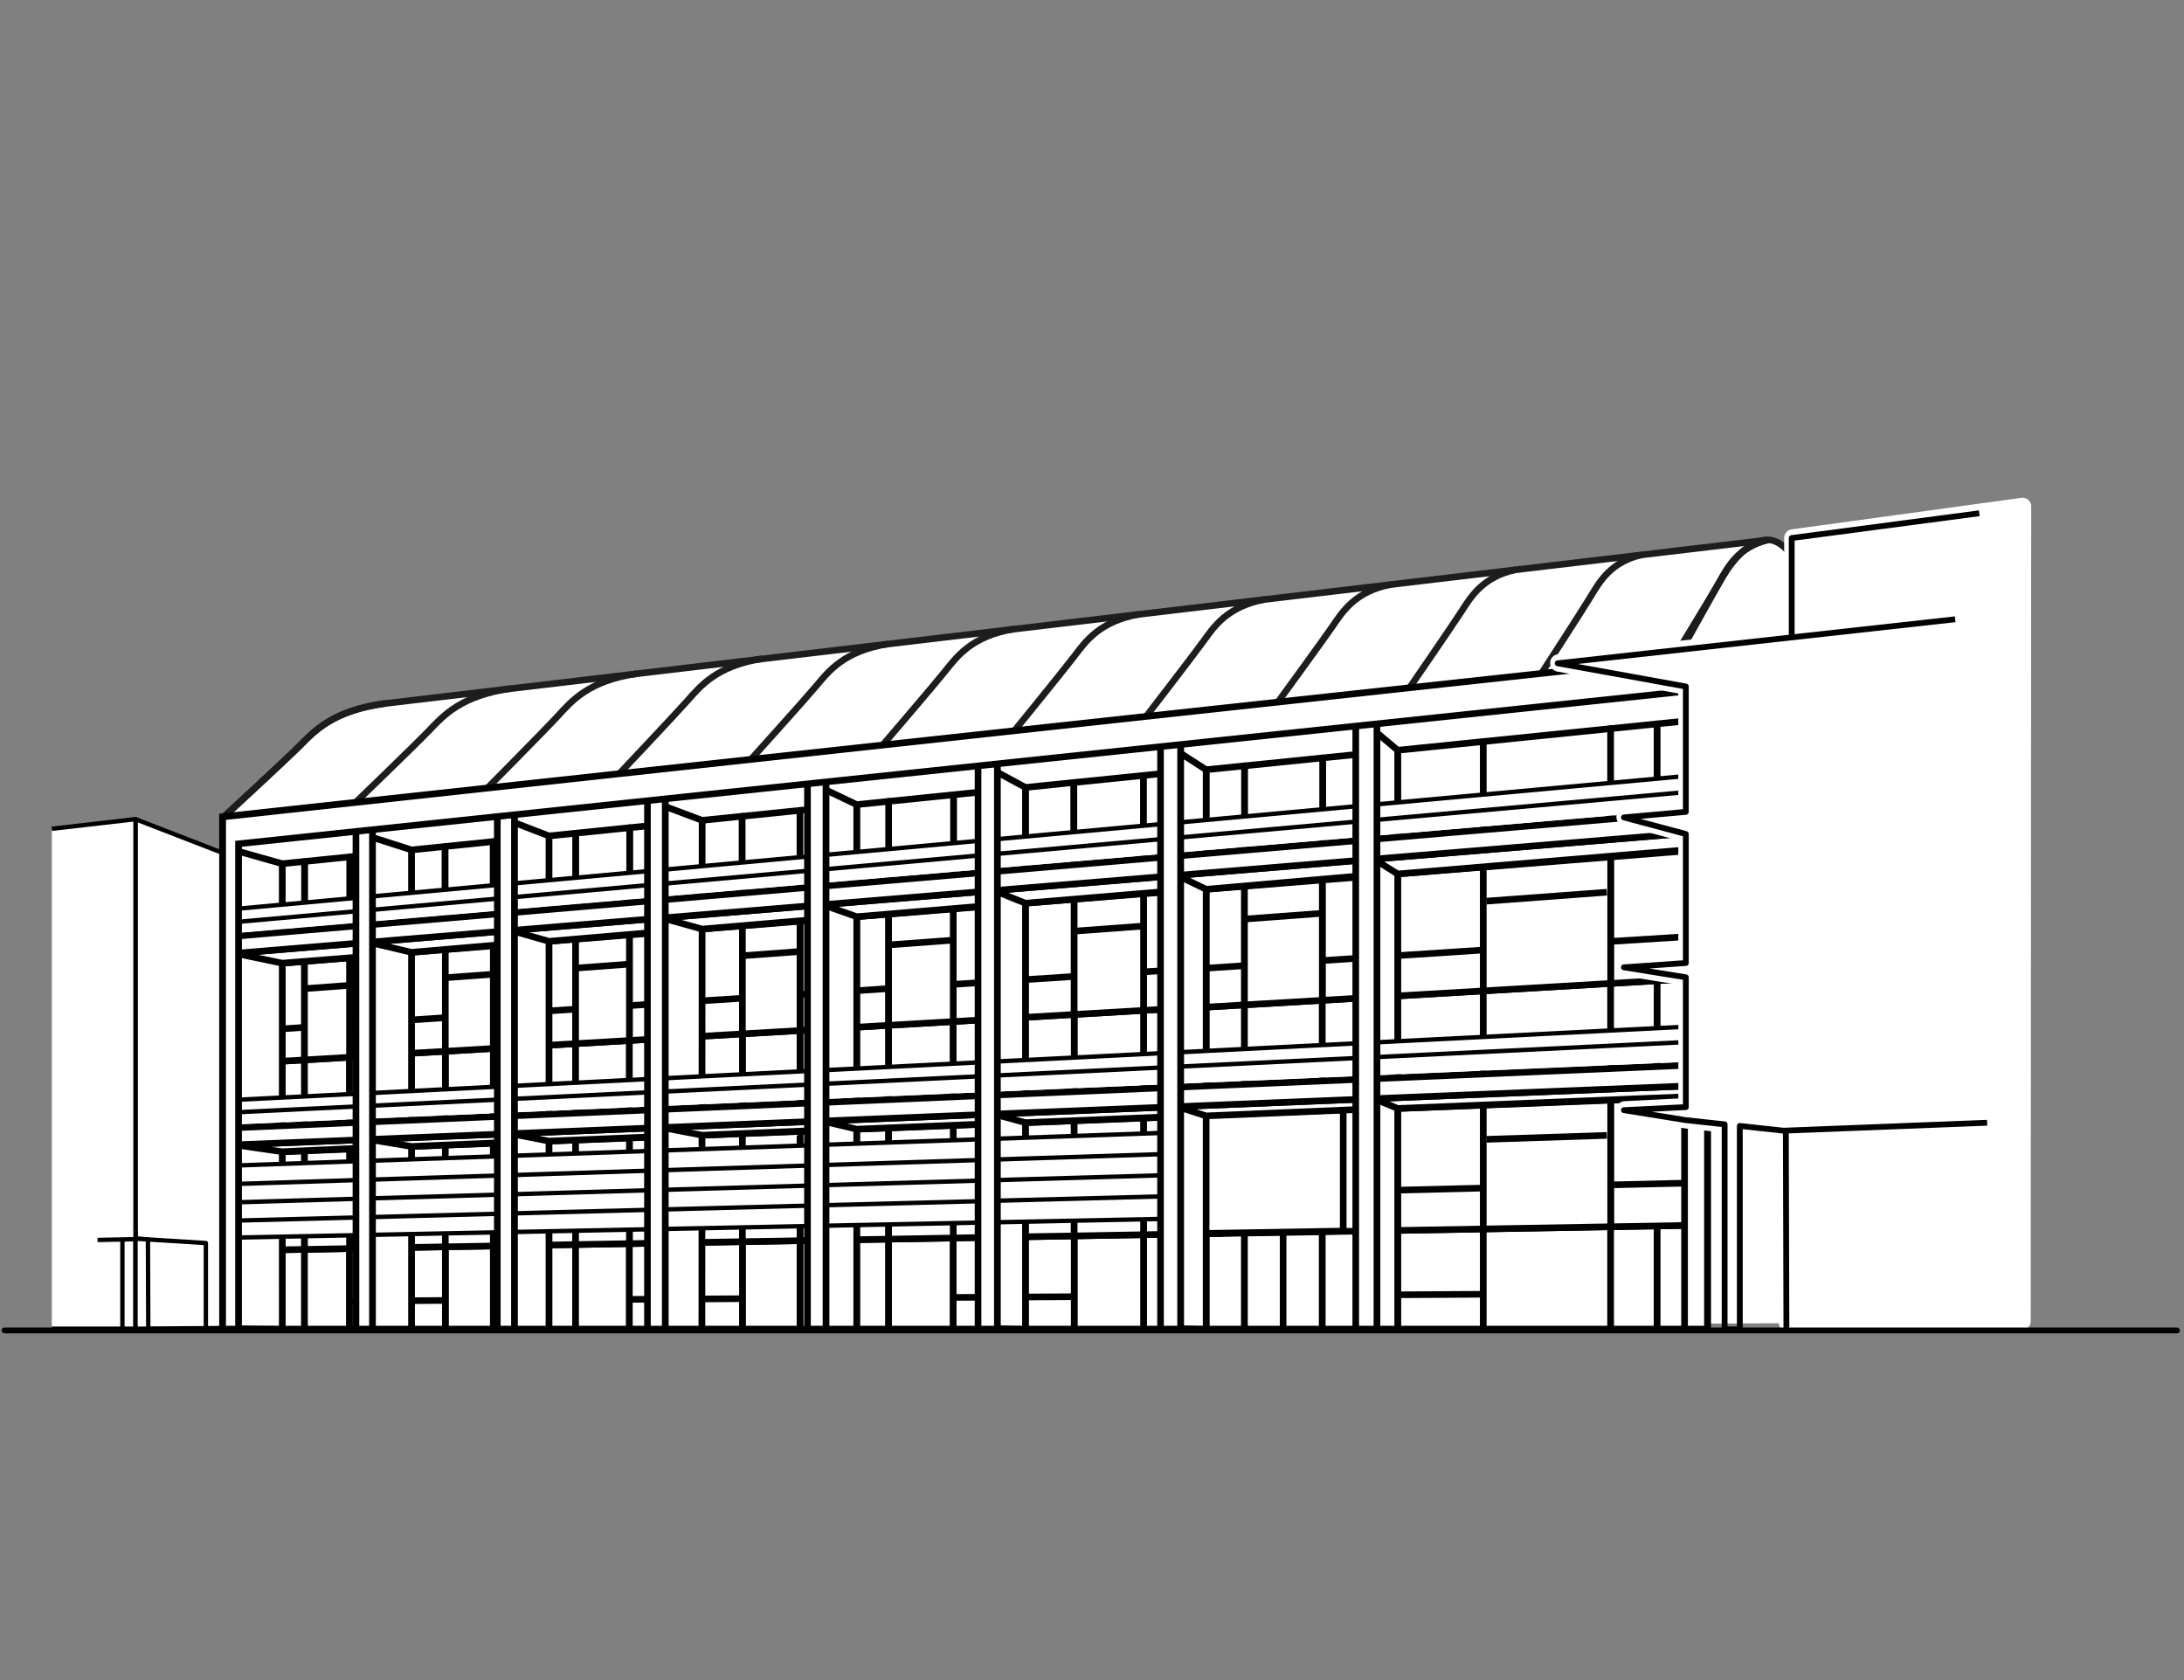 <svg xmlns="http://www.w3.org/2000/svg" viewBox="0 0 650 500"><rect x="0" y="0" width="650" height="500" fill="#808080" stroke="none"/><defs><style>.cls-1,.cls-10,.cls-5,.cls-7,.cls-9{fill:none;}.cls-2,.cls-3,.cls-4,.cls-6,.cls-8{fill:#fff;}.cls-10,.cls-3,.cls-6,.cls-7,.cls-8,.cls-9{stroke:#000;stroke-linejoin:round;}.cls-3,.cls-7{stroke-width:1.3px;}.cls-4,.cls-5{stroke:#1d1d1b;stroke-linejoin:bevel;}.cls-4,.cls-5,.cls-6{stroke-width:1.97px;}.cls-10,.cls-8,.cls-9{stroke-width:1.73px;}.cls-10{stroke-linecap:round;}</style></defs><g id="Capa_2" data-name="Capa 2"><g id="Capa_1-2" data-name="Capa 1"><rect class="cls-1" width="650" height="500"/><path class="cls-2" d="M546.84,393.73l-.45-198.85-12.11-28.09c-2.12-3.25-4.94-6.1-8.13-6.1a7.71,7.71,0,0,0-1.91.26L114.83,209.37c-15.65,2.09-21.12,8.12-25.53,12.53s-23.38,21.89-23.38,21.89l1.33.2v5.19h0v5.07L71.91,396Z"/><polygon class="cls-3" points="80.05 395.14 40.33 395.43 40.33 243.79 80.05 259.18 80.05 395.14"/><polygon class="cls-3" points="61.27 395.28 40.33 395.43 40.33 368.63 61.27 369.94 61.27 395.28"/><polyline class="cls-3" points="15.42 395.44 40.33 395.43 40.33 243.79 15.42 246.65"/><polygon class="cls-3" points="36.43 395.43 40.33 395.43 40.33 368.63 36.43 368.71 36.43 395.43"/><polygon class="cls-3" points="44.13 395.43 40.33 395.43 40.33 368.63 44.03 368.87 44.13 395.43"/><polyline class="cls-3" points="29.04 369.02 40.33 368.79 40.33 366.45"/><path class="cls-4" d="M498.6,196.83s10.69-19.2,13.17-23.61,5.56-10.44,14.38-12.53L114.83,209.34c-15.65,2.09-21.12,8.12-25.53,12.53s-23.38,21.89-23.38,21.89Z"/><path class="cls-5" d="M65.92,243.72s19-17.47,23.38-21.88,9.88-10.44,25.53-12.53"/><path class="cls-5" d="M105.15,239.47s18.32-17.65,22.56-22.06,9.48-10.44,24.51-12.53"/><path class="cls-5" d="M144.39,235.21S162.06,217.4,166.11,213s9.1-10.44,23.5-12.53"/><path class="cls-5" d="M183.62,231s17-18,20.9-22.38S213.22,198.13,227,196"/><path class="cls-5" d="M222.86,226.7s16.36-18.14,20.07-22.55,8.3-10.44,21.47-12.53"/><path class="cls-5" d="M262.1,222.44s15.7-18.31,19.23-22.72,7.92-10.44,20.46-12.53"/><path class="cls-5" d="M301.33,218.18s15.05-18.47,18.41-22.88,7.52-10.44,19.44-12.53"/><path class="cls-5" d="M340.57,213.93s14.39-18.64,17.57-23.05,7.14-10.44,18.44-12.53"/><path class="cls-5" d="M379.8,209.67s13.74-18.81,16.75-23.21S403.29,176,414,173.92"/><path class="cls-5" d="M419,205.42s13.08-19,15.92-23.39,6.34-10.44,16.4-12.53"/><path class="cls-5" d="M458.28,201.16S470.7,182,473.36,177.61s6-10.44,15.39-12.53"/><path class="cls-5" d="M497.51,196.9s11.78-19.3,14.26-23.71,5.56-10.44,14.38-12.53"/><path class="cls-5" d="M498.6,195.07s10.69-17.47,13.17-21.88,8-12.53,14.38-12.53c5.1,0,9.25,7.28,11.12,11.81s9,22.6,9,22.6Z"/><polygon class="cls-6" points="441.46 252.2 415.98 254.32 415.98 223.28 441.46 220.69 441.46 252.2"/><polygon class="cls-6" points="479.36 249.04 441.46 252.2 441.46 220.69 479.36 216.84 479.36 249.04"/><polygon class="cls-6" points="479.36 249.04 493.21 247.88 493.21 215.43 479.36 216.84 479.36 249.04"/><polygon class="cls-6" points="493.21 247.88 507.29 246.71 507.29 214 493.21 215.43 493.21 247.88"/><line class="cls-6" x1="415.98" y1="243.7" x2="441.46" y2="241.41"/><polygon class="cls-6" points="393.64 256.19 410.59 254.77 410.59 223.83 393.64 225.56 393.64 256.19"/><polygon class="cls-6" points="370.38 258.13 393.64 256.19 393.64 225.56 370.38 227.92 370.38 258.13"/><polygon class="cls-6" points="370.38 258.13 358.97 259.08 358.97 229.08 370.38 227.92 370.38 258.13"/><line class="cls-6" x1="410.59" y1="244.18" x2="393.64" y2="245.7"/><polygon class="cls-6" points="319.61 262.19 305.19 263.4 305.19 234.35 319.61 232.88 319.61 262.19"/><polygon class="cls-6" points="340.34 260.47 319.61 262.19 319.61 232.88 340.34 230.78 340.34 260.47"/><polygon class="cls-6" points="340.34 260.47 350.92 259.58 350.92 229.7 340.34 230.78 340.34 260.47"/><line class="cls-6" x1="305.19" y1="253.45" x2="319.61" y2="252.05"/><polygon class="cls-6" points="283.78 265.18 297.81 264.01 297.81 235.1 283.78 236.53 283.78 265.18"/><polygon class="cls-6" points="264.47 266.79 283.78 265.18 283.78 236.53 264.47 238.49 264.47 266.79"/><polygon class="cls-6" points="264.47 266.79 254.97 267.58 254.97 239.46 264.47 238.49 264.47 266.79"/><line class="cls-6" x1="297.81" y1="254.11" x2="283.78" y2="255.48"/><polygon class="cls-6" points="220.89 270.43 208.88 271.43 208.88 244.15 220.89 242.93 220.89 270.43"/><polygon class="cls-6" points="238.09 268.99 220.89 270.43 220.89 242.93 238.09 241.18 238.09 268.99"/><polygon class="cls-6" points="238.09 268.99 246.86 268.26 246.86 240.28 238.09 241.18 238.09 268.99"/><line class="cls-6" x1="208.88" y1="262.09" x2="221.92" y2="260.92"/><polygon class="cls-6" points="187.39 273.22 199.05 272.25 199.05 245.15 187.39 246.33 187.39 273.22"/><polygon class="cls-6" points="171.31 274.56 187.39 273.22 187.39 246.33 171.31 247.97 171.31 274.56"/><polygon class="cls-6" points="171.31 274.56 163.38 275.22 163.38 248.78 171.31 247.97 171.31 274.56"/><line class="cls-6" x1="199.05" y1="262.97" x2="186.4" y2="264.1"/><polygon class="cls-6" points="132.48 277.8 122.47 278.63 122.47 252.94 132.48 251.92 132.48 277.8"/><polygon class="cls-6" points="146.8 276.6 132.48 277.8 132.48 251.92 146.8 250.46 146.8 276.6"/><polygon class="cls-6" points="146.8 276.6 154.09 276 154.09 249.72 146.8 250.46 146.8 276.6"/><line class="cls-6" x1="122.46" y1="269.84" x2="133.34" y2="268.86"/><polygon class="cls-6" points="104.07 280.33 113.8 279.52 113.8 254.02 104.07 255.01 104.07 280.33"/><polygon class="cls-6" points="90.63 281.45 104.07 280.33 104.07 255.01 90.63 256.38 90.63 281.45"/><polygon class="cls-6" points="90.63 281.45 83.99 282.01 83.99 257.05 90.63 256.38 90.63 281.45"/><line class="cls-6" x1="113.8" y1="270.79" x2="103.25" y2="271.74"/><polygon class="cls-6" points="441.46 324.69 415.98 325.75 415.98 296.39 441.46 294.9 441.46 324.69"/><polygon class="cls-6" points="479.36 323.13 441.46 324.69 441.46 294.9 479.36 292.68 479.36 323.13"/><polygon class="cls-6" points="479.36 323.13 493.21 322.56 493.21 291.87 479.36 292.68 479.36 323.13"/><polygon class="cls-6" points="493.21 322.56 507.29 321.98 507.29 291.04 493.21 291.87 493.21 322.56"/><line class="cls-6" x1="415.98" y1="315.54" x2="441.46" y2="314.33"/><polygon class="cls-6" points="441.46 258.06 415.98 260.1 415.98 296.39 441.46 294.9 441.46 258.06"/><polygon class="cls-6" points="479.36 255.03 507.29 252.8 507.29 291.04 479.36 292.68 479.36 255.03"/><polygon class="cls-6" points="479.36 255.03 441.46 258.06 441.46 294.9 479.36 292.68 479.36 255.03"/><line class="cls-6" x1="415.98" y1="284.4" x2="441.46" y2="282.73"/><line class="cls-6" x1="479.74" y1="280.15" x2="506.14" y2="278.49"/><line class="cls-6" x1="442.38" y1="268.19" x2="478.22" y2="265.53"/><polygon class="cls-6" points="370.38 327.62 358.97 328.09 358.97 299.73 370.38 299.06 370.38 327.62"/><polygon class="cls-6" points="393.54 326.67 370.38 327.62 370.38 299.06 393.54 297.7 393.54 326.67"/><polygon class="cls-6" points="393.54 326.67 410.59 325.97 410.59 296.7 393.54 297.7 393.54 326.67"/><line class="cls-6" x1="394.37" y1="316.56" x2="409.95" y2="315.82"/><polygon class="cls-6" points="370.38 263.75 358.97 264.66 358.97 299.73 370.38 299.06 370.38 263.75"/><polygon class="cls-6" points="393.54 261.9 410.59 260.53 410.59 296.7 393.54 297.7 393.54 261.9"/><polygon class="cls-6" points="393.54 261.9 370.38 263.75 370.38 299.06 393.54 297.7 393.54 261.9"/><line class="cls-6" x1="358.97" y1="288.14" x2="370.38" y2="287.39"/><line class="cls-6" x1="394.37" y1="285.82" x2="409.95" y2="284.8"/><line class="cls-6" x1="370.9" y1="273.48" x2="392.9" y2="271.85"/><polygon class="cls-6" points="340.34 328.78 350.92 328.35 350.92 300.08 340.34 300.7 340.34 328.78"/><polygon class="cls-6" points="319.7 329.63 340.34 328.78 340.34 300.7 319.7 301.91 319.7 329.63"/><polygon class="cls-6" points="319.7 329.63 305.19 330.23 305.19 302.76 319.7 301.91 319.7 329.63"/><line class="cls-6" x1="318.98" y1="320.03" x2="305.72" y2="320.65"/><polygon class="cls-6" points="340.34 265.99 350.92 265.15 350.92 300.08 340.34 300.7 340.34 265.99"/><polygon class="cls-6" points="319.7 267.64 305.19 268.8 305.19 302.76 319.7 301.91 319.7 267.64"/><polygon class="cls-6" points="319.7 267.64 340.34 265.99 340.34 300.7 319.7 301.91 319.7 267.64"/><line class="cls-6" x1="350.92" y1="288.54" x2="340.34" y2="289.24"/><line class="cls-6" x1="318.98" y1="290.64" x2="305.72" y2="291.51"/><line class="cls-6" x1="339.86" y1="275.63" x2="320.25" y2="277.08"/><polygon class="cls-6" points="264.47 331.91 254.97 332.3 254.97 305.7 264.47 305.14 264.47 331.91"/><polygon class="cls-6" points="283.7 331.12 264.47 331.91 264.47 305.14 283.7 304.02 283.7 331.12"/><polygon class="cls-6" points="283.7 331.12 297.81 330.53 297.81 303.19 283.7 304.02 283.7 331.12"/><line class="cls-6" x1="284.39" y1="321.66" x2="297.29" y2="321.05"/><polygon class="cls-6" points="264.47 272.06 254.97 272.82 254.97 305.7 264.47 305.14 264.47 272.06"/><polygon class="cls-6" points="283.7 270.52 297.81 269.39 297.81 303.19 283.7 304.02 283.7 270.52"/><polygon class="cls-6" points="283.7 270.52 264.47 272.06 264.47 305.14 283.7 304.02 283.7 270.52"/><line class="cls-6" x1="254.97" y1="294.84" x2="264.47" y2="294.21"/><line class="cls-6" x1="284.39" y1="292.91" x2="297.29" y2="292.06"/><line class="cls-6" x1="264.9" y1="281.18" x2="283.17" y2="279.83"/><polygon class="cls-6" points="238.09 333 246.86 332.63 246.86 306.17 238.09 306.69 238.09 333"/><polygon class="cls-6" points="220.96 333.7 238.09 333 238.09 306.69 220.96 307.69 220.96 333.7"/><polygon class="cls-6" points="220.96 333.7 208.88 334.2 208.88 308.4 220.96 307.69 220.96 333.7"/><line class="cls-6" x1="220.36" y1="324.68" x2="209.33" y2="325.21"/><polygon class="cls-6" points="238.09 274.17 246.86 273.47 246.86 306.17 238.09 306.69 238.09 274.17"/><polygon class="cls-6" points="220.96 275.54 208.88 276.5 208.88 308.4 220.96 307.69 220.96 275.54"/><polygon class="cls-6" points="220.96 275.54 238.09 274.17 238.09 306.69 220.96 307.69 220.96 275.54"/><line class="cls-6" x1="246.86" y1="295.37" x2="238.09" y2="295.95"/><line class="cls-6" x1="220.36" y1="297.11" x2="209.33" y2="297.83"/><line class="cls-6" x1="237.7" y1="283.2" x2="221.42" y2="284.4"/><polygon class="cls-6" points="171.31 335.75 163.38 336.07 163.38 311.06 171.31 310.6 171.31 335.75"/><polygon class="cls-6" points="187.32 335.09 171.31 335.75 171.31 310.6 187.32 309.66 187.32 335.09"/><polygon class="cls-6" points="187.32 335.09 199.05 334.6 199.05 308.97 187.32 309.66 187.32 335.09"/><line class="cls-6" x1="187.89" y1="326.22" x2="198.61" y2="325.71"/><polygon class="cls-6" points="171.31 279.51 163.38 280.14 163.38 311.06 171.31 310.6 171.31 279.51"/><polygon class="cls-6" points="187.32 278.23 199.05 277.29 199.05 308.97 187.32 309.66 187.32 278.23"/><polygon class="cls-6" points="187.32 278.23 171.31 279.51 171.31 310.6 187.32 309.66 187.32 278.23"/><line class="cls-6" x1="163.38" y1="300.85" x2="171.31" y2="300.33"/><line class="cls-6" x1="187.89" y1="299.24" x2="198.61" y2="298.54"/><line class="cls-6" x1="171.67" y1="288.09" x2="186.88" y2="286.96"/><polygon class="cls-6" points="146.81 336.76 154.09 336.46 154.09 311.61 146.81 312.03 146.81 336.76"/><polygon class="cls-6" points="132.54 337.35 146.81 336.76 146.81 312.03 132.54 312.87 132.54 337.35"/><polygon class="cls-6" points="132.54 337.35 122.47 337.76 122.47 313.46 132.54 312.87 132.54 337.35"/><line class="cls-6" x1="132.04" y1="328.86" x2="122.84" y2="329.29"/><polygon class="cls-6" points="146.81 281.47 154.09 280.89 154.09 311.61 146.81 312.03 146.81 281.47"/><polygon class="cls-6" points="132.54 282.61 122.47 283.42 122.47 313.46 132.54 312.87 132.54 282.61"/><polygon class="cls-6" points="132.54 282.61 146.81 281.47 146.81 312.03 132.54 312.87 132.54 282.61"/><line class="cls-6" x1="154.09" y1="301.46" x2="146.81" y2="301.94"/><line class="cls-6" x1="132.04" y1="302.9" x2="122.84" y2="303.51"/><line class="cls-6" x1="146.48" y1="289.95" x2="132.93" y2="290.95"/><polygon class="cls-6" points="90.63 339.15 84 339.43 84 315.82 90.63 315.44 90.63 339.15"/><polygon class="cls-6" points="104.02 338.6 90.63 339.15 90.63 315.44 104.02 314.65 104.02 338.6"/><polygon class="cls-6" points="104.02 338.6 113.8 338.2 113.8 314.08 104.02 314.65 104.02 338.6"/><line class="cls-6" x1="104.5" y1="330.25" x2="113.44" y2="329.83"/><polygon class="cls-6" points="90.63 286.12 84 286.65 84 315.82 90.63 315.44 90.63 286.12"/><polygon class="cls-6" points="104.02 285.05 113.8 284.27 113.8 314.08 104.02 314.65 104.02 285.05"/><polygon class="cls-6" points="104.02 285.05 90.63 286.12 90.63 315.44 104.02 314.65 104.02 285.05"/><line class="cls-6" x1="84" y1="306.19" x2="90.63" y2="305.75"/><line class="cls-6" x1="104.5" y1="304.84" x2="113.44" y2="304.25"/><line class="cls-6" x1="90.94" y1="294.21" x2="103.65" y2="293.27"/><polygon class="cls-6" points="441.46 395.54 415.98 395.54 415.98 366.19 441.46 365.75 441.46 395.54"/><polygon class="cls-6" points="479.36 395.54 441.46 395.54 441.46 365.75 479.36 365.09 479.36 395.54"/><polygon class="cls-6" points="479.36 395.54 493.21 395.54 493.21 364.85 479.36 365.09 479.36 395.54"/><polygon class="cls-6" points="493.21 395.54 507.29 395.54 507.29 364.6 493.21 364.85 493.21 395.54"/><line class="cls-6" x1="415.98" y1="385.34" x2="441.46" y2="385.18"/><polygon class="cls-6" points="441.46 328.91 415.98 329.9 415.98 366.19 441.46 365.75 441.46 328.91"/><polygon class="cls-6" points="479.36 327.44 507.29 326.36 507.29 364.6 479.36 365.09 479.36 327.44"/><polygon class="cls-6" points="479.36 327.44 441.46 328.91 441.46 365.75 479.36 365.09 479.36 327.44"/><line class="cls-6" x1="415.98" y1="354.2" x2="441.46" y2="353.58"/><line class="cls-6" x1="479.74" y1="352.62" x2="506.14" y2="352"/><line class="cls-6" x1="442.38" y1="339.07" x2="478.22" y2="337.9"/><polygon class="cls-6" points="370.38 395.54 358.97 395.54 358.97 367.18 370.38 366.98 370.38 395.54"/><polygon class="cls-6" points="393.54 395.54 370.38 395.54 370.38 366.98 393.54 366.58 393.54 395.54"/><polygon class="cls-6" points="393.54 395.54 410.59 395.54 410.59 366.28 393.54 366.58 393.54 395.54"/><line class="cls-6" x1="381.88" y1="395.54" x2="381.88" y2="366.78"/><polygon class="cls-6" points="363.61 331.93 358.97 332.11 358.97 367.18 363.61 367.09 363.61 331.93"/><polygon class="cls-6" points="410.59 330.11 405.68 330.3 405.68 366.37 410.59 366.28 410.59 330.11"/><polygon class="cls-6" points="399.77 330.3 357.69 331.93 357.69 367.09 399.77 366.37 399.77 330.3"/><polygon class="cls-6" points="340.34 395.54 350.92 395.54 350.92 367.28 340.34 367.46 340.34 395.54"/><polygon class="cls-6" points="319.7 395.54 340.34 395.54 340.34 367.46 319.7 367.82 319.7 395.54"/><polygon class="cls-6" points="319.7 395.54 305.19 395.54 305.19 368.07 319.7 367.82 319.7 395.54"/><line class="cls-6" x1="318.98" y1="385.91" x2="305.72" y2="385.99"/><polygon class="cls-6" points="340.34 332.75 350.92 332.35 350.92 367.28 340.34 367.46 340.34 332.75"/><polygon class="cls-6" points="319.7 333.56 305.19 334.12 305.19 368.07 319.7 367.82 319.7 333.56"/><polygon class="cls-6" points="319.7 333.56 340.34 332.75 340.34 367.46 319.7 367.82 319.7 333.56"/><line class="cls-6" x1="350.92" y1="355.74" x2="340.34" y2="356"/><line class="cls-6" x1="318.98" y1="356.52" x2="305.72" y2="356.84"/><line class="cls-6" x1="339.86" y1="342.37" x2="320.25" y2="343.02"/><polygon class="cls-6" points="264.47 395.54 254.97 395.54 254.97 368.94 264.47 368.78 264.47 395.54"/><polygon class="cls-6" points="283.7 395.54 264.47 395.54 264.47 368.78 283.7 368.44 283.7 395.54"/><polygon class="cls-6" points="283.7 395.54 297.81 395.54 297.81 368.2 283.7 368.44 283.7 395.54"/><line class="cls-6" x1="284.39" y1="386.12" x2="297.29" y2="386.04"/><polygon class="cls-6" points="264.47 335.7 254.97 336.06 254.97 368.94 264.47 368.78 264.47 335.7"/><polygon class="cls-6" points="283.7 334.95 297.81 334.4 297.81 368.2 283.7 368.44 283.7 334.95"/><polygon class="cls-6" points="283.7 334.95 264.47 335.7 264.47 368.78 283.7 368.44 283.7 334.95"/><line class="cls-6" x1="254.97" y1="358.08" x2="264.47" y2="357.85"/><line class="cls-6" x1="284.39" y1="357.36" x2="297.29" y2="357.05"/><line class="cls-6" x1="264.9" y1="344.84" x2="283.17" y2="344.24"/><polygon class="cls-6" points="238.09 395.54 246.86 395.54 246.86 369.08 238.09 369.24 238.09 395.54"/><polygon class="cls-6" points="220.96 395.54 238.09 395.54 238.09 369.24 220.96 369.53 220.96 395.54"/><polygon class="cls-6" points="220.96 395.54 208.88 395.54 208.88 369.74 220.96 369.53 220.96 395.54"/><line class="cls-6" x1="220.36" y1="386.5" x2="209.33" y2="386.57"/><polygon class="cls-6" points="238.09 336.72 246.86 336.38 246.86 369.08 238.09 369.24 238.09 336.72"/><polygon class="cls-6" points="220.96 337.38 208.88 337.85 208.88 369.74 220.96 369.53 220.96 337.38"/><polygon class="cls-6" points="220.96 337.38 238.09 336.72 238.09 369.24 220.96 369.53 220.96 337.38"/><line class="cls-6" x1="246.86" y1="358.28" x2="238.09" y2="358.49"/><line class="cls-6" x1="220.36" y1="358.93" x2="209.33" y2="359.2"/><line class="cls-6" x1="237.7" y1="345.73" x2="221.42" y2="346.26"/><polygon class="cls-6" points="171.31 395.54 163.38 395.54 163.38 370.53 171.31 370.39 171.31 395.54"/><polygon class="cls-6" points="187.32 395.54 171.31 395.54 171.31 370.39 187.32 370.12 187.32 395.54"/><polygon class="cls-6" points="187.32 395.54 199.05 395.54 199.05 369.91 187.32 370.12 187.32 395.54"/><line class="cls-6" x1="187.89" y1="386.7" x2="198.61" y2="386.63"/><polygon class="cls-6" points="171.31 339.31 163.38 339.61 163.38 370.53 171.31 370.39 171.31 339.31"/><polygon class="cls-6" points="187.32 338.69 199.05 338.23 199.05 369.91 187.32 370.12 187.32 338.69"/><polygon class="cls-6" points="187.32 338.69 171.31 339.31 171.31 370.39 187.32 370.12 187.32 338.69"/><line class="cls-6" x1="163.38" y1="360.32" x2="171.31" y2="360.12"/><line class="cls-6" x1="187.89" y1="359.72" x2="198.61" y2="359.46"/><line class="cls-6" x1="171.67" y1="347.9" x2="186.88" y2="347.4"/><polygon class="cls-6" points="146.81 395.54 154.09 395.54 154.09 370.69 146.81 370.82 146.81 395.54"/><polygon class="cls-6" points="132.54 395.54 146.81 395.54 146.81 370.82 132.54 371.06 132.54 395.54"/><polygon class="cls-6" points="132.54 395.54 122.47 395.54 122.47 371.24 132.54 371.06 132.54 395.54"/><line class="cls-6" x1="132.04" y1="387.03" x2="122.84" y2="387.09"/><polygon class="cls-6" points="146.81 340.26 154.09 339.97 154.09 370.69 146.81 370.82 146.81 340.26"/><polygon class="cls-6" points="132.54 340.81 122.47 341.2 122.47 371.24 132.54 371.06 132.54 340.81"/><polygon class="cls-6" points="132.54 340.81 146.81 340.26 146.81 370.82 132.54 371.06 132.54 340.81"/><line class="cls-6" x1="154.09" y1="360.54" x2="146.81" y2="360.72"/><line class="cls-6" x1="132.04" y1="361.08" x2="122.84" y2="361.31"/><line class="cls-6" x1="146.48" y1="348.72" x2="132.93" y2="349.17"/><polygon class="cls-6" points="90.63 395.54 84 395.54 84 371.94 90.63 371.83 90.63 395.54"/><polygon class="cls-6" points="104.02 395.54 90.63 395.54 90.63 371.83 104.02 371.59 104.02 395.54"/><polygon class="cls-6" points="104.02 395.54 113.8 395.54 113.8 371.42 104.02 371.59 104.02 395.54"/><line class="cls-6" x1="104.5" y1="387.21" x2="113.44" y2="387.16"/><polygon class="cls-6" points="90.63 342.51 84 342.77 84 371.94 90.63 371.83 90.63 342.51"/><polygon class="cls-6" points="104.02 341.99 113.8 341.61 113.8 371.42 104.02 371.59 104.02 341.99"/><polygon class="cls-6" points="104.02 341.99 90.63 342.51 90.63 371.83 104.02 371.59 104.02 341.99"/><line class="cls-6" x1="84" y1="362.3" x2="90.63" y2="362.14"/><line class="cls-6" x1="104.5" y1="361.8" x2="113.44" y2="361.59"/><line class="cls-6" x1="90.94" y1="350.61" x2="103.65" y2="350.19"/><polygon class="cls-6" points="208.96 244.14 208.88 395.54 197.03 395.54 197.1 239.69 208.96 244.14"/><polygon class="cls-6" points="83.99 257.05 84 395.54 70.02 395.43 70.02 253.09 83.99 257.05"/><polygon class="cls-6" points="122.46 252.94 122.47 395.54 109.86 395.54 109.86 248.89 122.46 252.94"/><polygon class="cls-6" points="163.38 248.78 163.38 395.54 152.12 395.54 152.12 244.44 163.38 248.78"/><polygon class="cls-6" points="254.97 239.46 254.97 395.54 244.84 395.54 244.89 234.66 254.97 239.46"/><polygon class="cls-6" points="305.19 234.35 305.19 395.54 295.84 395.41 295.84 229.29 305.19 234.35"/><polygon class="cls-6" points="358.97 229.08 358.97 395.54 350.38 395.41 350.38 223.54 358.97 229.08"/><polygon class="cls-6" points="415.98 223.28 415.98 395.54 408.81 395.54 408.94 217.37 415.98 223.28"/><polygon class="cls-6" points="83.99 286.65 106.93 284.82 106.93 280.66 70.02 283.72 83.99 286.65"/><polygon class="cls-6" points="122.46 283.42 149 281.14 149 277.18 109.86 280.42 122.46 283.42"/><polygon class="cls-6" points="163.38 280.14 193.71 277.56 193.71 273.48 152.12 276.92 163.38 280.14"/><polygon class="cls-6" points="208.96 276.5 241.39 273.75 241.39 269.54 197.1 273.2 208.96 276.5"/><polygon class="cls-6" points="254.97 272.82 292.13 269.69 292.13 265.34 244.89 269.25 254.97 272.82"/><polygon class="cls-6" points="305.19 268.8 346.35 265.36 346.35 260.85 295.84 265.03 305.19 268.8"/><polygon class="cls-6" points="358.97 264.66 404.49 260.7 404.49 256.04 350.38 260.52 358.97 264.66"/><polygon class="cls-6" points="415.98 260.1 502.19 252.89 502.19 247.96 408.94 255.68 415.98 260.1"/><polygon class="cls-6" points="83.99 342.76 106.93 341.71 106.93 339.22 70.02 340.71 83.99 342.76"/><polygon class="cls-6" points="122.46 341.19 149 340.08 149 337.51 109.86 339.1 122.46 341.19"/><polygon class="cls-6" points="163.38 339.6 193.71 338.35 193.71 335.7 152.12 337.38 163.38 339.6"/><polygon class="cls-6" points="208.96 337.84 241.39 336.5 241.39 333.76 197.1 335.56 208.96 337.84"/><polygon class="cls-6" points="254.97 336.05 292.13 334.54 292.13 331.7 244.84 333.62 254.97 336.05"/><polygon class="cls-6" points="305.19 334.11 346.35 332.43 346.35 329.5 295.84 331.55 305.19 334.11"/><polygon class="cls-6" points="358.97 332.1 404.49 330.18 404.49 327.15 350.38 329.34 358.97 332.1"/><polygon class="cls-6" points="415.98 329.89 502.19 326.39 502.19 323.18 408.94 326.96 415.98 329.89"/><polygon class="cls-6" points="502.34 241.78 502.34 247.95 67.25 283.94 67.25 278.86 502.34 241.78"/><polyline class="cls-2" points="502.34 240.77 67.25 277.96 67.25 270.76 502.34 230.89"/><line class="cls-7" x1="67.25" y1="270.76" x2="502.34" y2="230.89"/><line class="cls-7" x1="67.25" y1="274.67" x2="502.34" y2="235.68"/><polygon class="cls-6" points="502.34 317.01 502.34 323.18 67.25 340.83 67.25 335.74 502.34 317.01"/><polyline class="cls-2" points="502.34 305.52 67.25 327.47 67.25 334.74 502.34 315.97"/><line class="cls-7" x1="67.25" y1="327.47" x2="502.34" y2="305.52"/><line class="cls-7" x1="67.25" y1="331.17" x2="502.34" y2="310.1"/><polygon class="cls-2" points="348.95 362.97 67.25 368.65 67.25 347.37 348.95 336.6 348.95 362.97"/><line class="cls-7" x1="66.2" y1="347" x2="347.9" y2="337.08"/><line class="cls-7" x1="67.25" y1="352.45" x2="348.95" y2="343.38"/><line class="cls-7" x1="67.25" y1="357.9" x2="348.95" y2="349.68"/><line class="cls-7" x1="67.25" y1="363.34" x2="348.95" y2="355.97"/><line class="cls-7" x1="67.25" y1="368.37" x2="348.95" y2="362.69"/><path class="cls-2" d="M106.93,395.54a1,1,0,0,1-1-1V245.86a1,1,0,0,1,.68-.93l2.94-1a1,1,0,0,1,.3,0,1,1,0,0,1,.58.19,1,1,0,0,1,.41.8V394.55a1,1,0,0,1-1,1Z"/><path d="M109.86,244.92V394.55h-2.93V245.86l2.93-.94m0-2a2,2,0,0,0-.6.09l-2.94,1a2,2,0,0,0-1.37,1.87V394.55a2,2,0,0,0,.58,1.4,2,2,0,0,0,1.4.57h2.93a2,2,0,0,0,2-2V244.92a2,2,0,0,0-2-2Z"/><path class="cls-2" d="M149,395.54a1,1,0,0,1-1-1V242.23a1,1,0,0,1,.88-1l3.11-.33h.11a1,1,0,0,1,1,1V394.55a1,1,0,0,1-1,1Z"/><path d="M152.12,241.9V394.55H149V242.23l3.12-.33m0-2-.21,0-3.12.33a2,2,0,0,0-1.76,2V394.55a2,2,0,0,0,.58,1.4,2,2,0,0,0,1.39.57h3.12a2,2,0,0,0,2-2V241.9a2,2,0,0,0-2-2Z"/><path class="cls-2" d="M193.71,395.54a1,1,0,0,1-1-1V237.44a1,1,0,0,1,.88-1l3.31-.36H197a1,1,0,0,1,1,1V394.55a1,1,0,0,1-1,1Z"/><path d="M197,237.08V394.55h-3.32V237.44l3.32-.36m0-2h-.21l-3.32.36a2,2,0,0,0-1.76,2V394.55a2,2,0,0,0,.58,1.4,2,2,0,0,0,1.39.57H197a2,2,0,0,0,2-2V237.08a2,2,0,0,0-2-2Z"/><path class="cls-2" d="M241.31,395.54a1,1,0,0,1-1-1V232.34a1,1,0,0,1,.88-1l3.53-.38h.11a1,1,0,0,1,.66.26,1,1,0,0,1,.32.73V394.55a1,1,0,0,1-1,1Z"/><path d="M244.84,232V394.55h-3.53V232.34l3.53-.38m0-2h-.21l-3.53.38a2,2,0,0,0-1.77,2V394.55a2,2,0,0,0,.58,1.4,2,2,0,0,0,1.4.57h3.53a2,2,0,0,0,2-2V232a2,2,0,0,0-2-2Z"/><path class="cls-2" d="M292.07,395.54a1,1,0,0,1-1-1V226.9a1,1,0,0,1,.88-1l3.77-.41h.1a1,1,0,0,1,.66.25,1,1,0,0,1,.33.74V394.55a1,1,0,0,1-1,1Z"/><path d="M295.84,226.5V394.55h-3.77V226.9l3.77-.4m0-2h-.21l-3.77.41a2,2,0,0,0-1.76,2V394.55a2,2,0,0,0,.58,1.4,2,2,0,0,0,1.39.57h3.77a2,2,0,0,0,2-2v-168a2,2,0,0,0-2-2Z"/><path class="cls-2" d="M346.34,395.54a1,1,0,0,1-1-1V221.08a1,1,0,0,1,.89-1l4-.43h.11a.93.93,0,0,1,.65.25,1,1,0,0,1,.33.73v173.9a1,1,0,0,1-1,1Z"/><path d="M350.38,220.65v173.9h-4V221.08l4-.43m0-2h-.21l-4,.43a2,2,0,0,0-1.76,2V394.55A2,2,0,0,0,345,396a2,2,0,0,0,1.39.57h4a2,2,0,0,0,2-2V220.65a2,2,0,0,0-2-2Z"/><path class="cls-2" d="M404.48,395.54a1,1,0,0,1-1-1V214.85a1,1,0,0,1,.88-1l4.33-.46h.1a1,1,0,0,1,1,1V394.55a1,1,0,0,1-1,1Z"/><path d="M408.81,214.39V394.55h-4.33V214.85l4.33-.46m0-2h-.21l-4.33.46a2,2,0,0,0-1.76,2v179.7a2,2,0,0,0,.58,1.4,2,2,0,0,0,1.39.57h4.33a2,2,0,0,0,2-2V214.39a2,2,0,0,0-2-2Z"/><path class="cls-2" d="M502.35,395.54a1,1,0,0,1-1-1V204.62a1,1,0,0,1,.88-1l4.83-.51h.11a1,1,0,0,1,1,1V394.55a1,1,0,0,1-1,1Z"/><path d="M507.18,204.11V394.55h-4.83V204.62l4.83-.51m0-2-.21,0-4.83.51a2,2,0,0,0-1.77,2V394.55A2,2,0,0,0,501,396a2,2,0,0,0,1.4.57h4.83a2,2,0,0,0,2-2V204.11a2,2,0,0,0-2-2Z"/><polygon class="cls-2" points="66.26 243.07 505.75 195.25 505.75 205.31 71 251.13 71 395.54 66.26 395.54 66.26 243.07"/><path d="M504.76,196.35v8.07L70,250.24V394.55H67.25V249.15h0V244l437.51-47.6m2-2.2-2.18.24L67,242l-1.76.2V396.52H72V252l433-45.63,1.76-.19v-12Z"/><path class="cls-2" d="M603.68,148.78a2.61,2.61,0,0,0-2.06-.62l-68.36,9.38a2.59,2.59,0,0,0-2.25,2.57v27.16l-67.34,7.45a2.6,2.6,0,0,0-.18,5.14l36,6.52v32.77l-16.07,1.44a2.6,2.6,0,0,0-.44,5.09l16.51,4.43v34.06l-16,1.11a2.59,2.59,0,0,0-.23,5.15l16.25,2.62v33.86l-16,.8a2.59,2.59,0,0,0-.28,5.15l18.56,3,11.55,1.25.27-2.58,4.52.49h0l-.28,2.58,11.4,1.23.16,54.86a2.59,2.59,0,0,0,2.59,2.59h0l69.8-.47a2.6,2.6,0,0,0,2.58-2.6l.14-242.46A2.58,2.58,0,0,0,603.68,148.78Z"/><line class="cls-8" x1="531.5" y1="336.55" x2="531.67" y2="395.94"/><polyline class="cls-8" points="589.07 152.75 533.25 160.12 533.25 189.6"/><polyline class="cls-9" points="581.9 184.3 463.59 197.4 501.74 204.31 501.74 241.62 483.31 243.27 501.74 248.21 501.74 286.6 483.31 287.88 501.74 290.85 501.74 329.48 483.31 330.39 501.74 333.36 513.28 334.61 513.28 395.63 517.8 395.63 517.8 335.09 530.83 336.5 591.41 334.14"/><line class="cls-10" x1="1.33" y1="395.94" x2="647.9" y2="395.94"/></g></g></svg>
